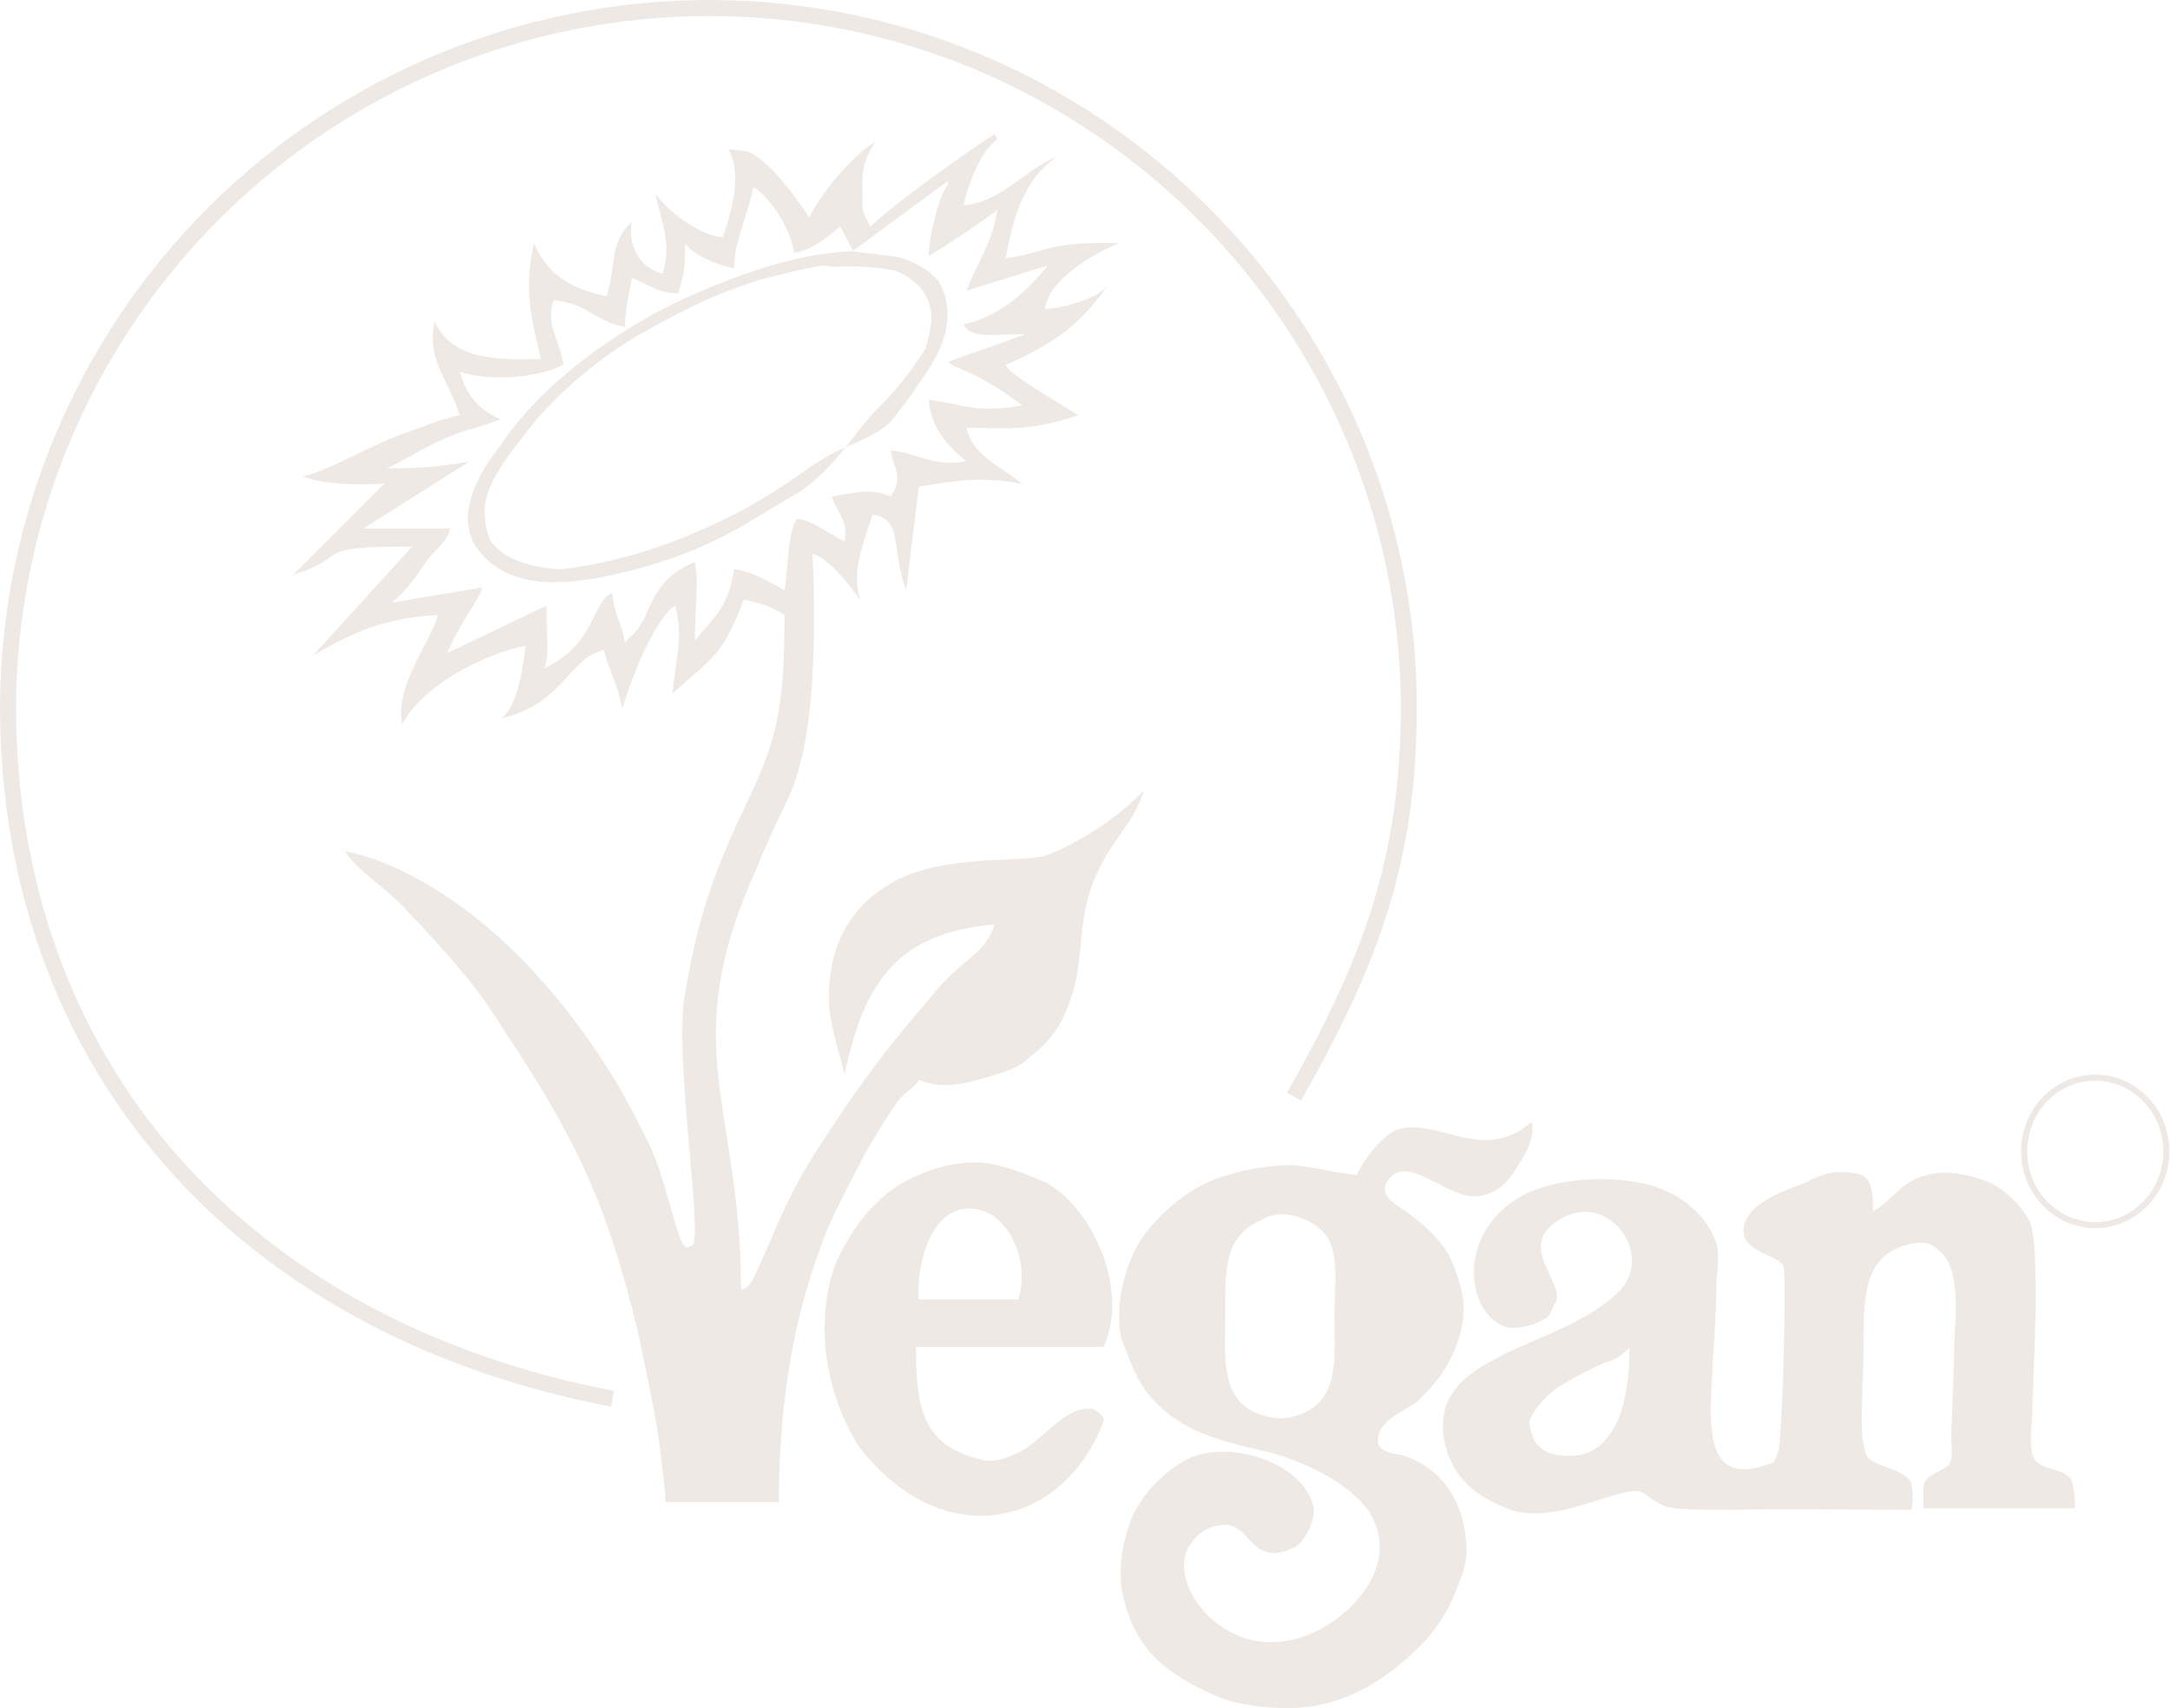 <svg width="597" height="470" viewBox="0 0 597 470" fill="none" xmlns="http://www.w3.org/2000/svg">
<g clip-path="url(#clip0)">
<path d="M559.191 400.36C558.09 396.12 559.191 391.55 559.191 386.109C559.577 373.026 560.293 361.473 559.962 350.691C559.962 345.68 559.577 339.149 558.431 336.066C555.996 331.704 552.397 328.104 548.035 325.669C541.868 322.971 534.555 321.815 529.94 323.357C522.617 325.284 521.13 329.898 515.304 333.367C515.304 330.669 515.304 326.826 513.762 324.557C512.661 323.015 509.919 322.63 508.377 322.63C503.377 321.859 499.137 324.172 496.053 325.713C487.242 328.797 481.428 331.87 479.886 336.881C477.958 344.59 489.126 344.964 490.668 348.422C491.439 351.121 490.668 384.623 489.566 397.321C489.566 399.633 488.024 401.946 488.024 402.321C472.606 408.488 470.315 399.248 470.701 384.997C471.086 374.226 472.243 361.517 472.243 351.892C472.628 348.422 473.014 344.182 472.243 342.266C469.544 334.182 462.232 328.026 452.606 325.746C441.053 323.048 426.417 324.645 418.344 329.205C398.708 340.757 404.479 365.008 416.417 365.405C419.54 365.296 422.579 364.366 425.228 362.706C426.769 361.936 427.144 359.237 427.915 358.466C430.998 353.081 416.373 342.685 429.457 335.339C442.937 327.255 456.791 346.881 443.708 356.891C435.998 363.499 426.571 366.803 418.157 370.625L417.254 371.032V370.955C404.17 377.112 394.446 383.07 397.53 397.321C399.842 406.946 406.34 411.957 415.624 415.415C427.937 419.655 445.657 408.873 451.042 410.404C453.741 411.175 454.126 413.102 458.752 414.644C462.221 415.415 466.064 415.415 479.159 415.415C488.784 415.03 506.108 415.415 525.744 415.415C526.846 412.717 525.744 407.706 525.744 407.706C524.801 406.562 523.617 405.64 522.275 405.008C519.203 403.466 514.566 402.706 513.465 400.393C511.152 394.611 512.694 384.612 512.694 369.557C512.694 356.847 512.694 344.92 525.788 342.222C530.028 341.451 531.57 342.222 533.498 344.149C538.123 347.607 538.509 356.077 537.738 368.015C537.352 379.953 537.352 382.266 536.967 391.142C536.773 393.447 536.773 395.765 536.967 398.07V400.382C536.945 401.329 536.68 402.255 536.196 403.07C533.883 404.997 530.04 405.768 529.269 408.466C529.066 410.642 529.066 412.832 529.269 415.008H570.843C570.864 412.549 570.605 410.096 570.072 407.695C568.431 403.433 560.348 404.975 559.191 400.36ZM442.926 394.578C439.071 400.36 433.829 400.977 429.38 400.437C425.888 400.085 423.873 398.94 422.221 396.528C421.348 394.816 420.846 392.94 420.745 391.021C422.441 386.616 426.197 383.62 428.532 381.759C432.62 379.241 436.869 376.993 441.252 375.03C443.987 374.351 446.451 372.853 448.311 370.735C448.311 378.852 447.133 389.193 442.926 394.578V394.578Z" fill="#EEE9E5"/>
<path d="M48.612 317.751C19.692 284.711 4.405 242.036 4.405 194.316C4.658 143.893 24.854 95.619 60.581 60.036C96.308 24.454 144.663 4.454 195.087 4.405C299.634 4.405 385.008 89.603 385.393 194.316C385.393 237.058 374.38 264.667 354.105 300.658L357.938 302.861C378.598 266.22 389.799 238.071 389.799 194.36C389.402 87.169 302.057 0 195.087 0C143.494 0.046 94.016 20.509 57.462 56.918C20.909 93.327 0.25 142.724 0 194.316C0 293.324 64.416 367.222 168.104 387.045L168.941 382.728C119.074 373.169 77.466 350.702 48.612 317.751Z" fill="#EEE9E5"/>
<path d="M397.574 408.378C394.453 404.416 390.127 401.579 385.25 400.294C382.167 399.909 379.094 398.763 379.094 396.836C379.094 394.138 379.48 393.367 381.781 391.054C383.709 389.138 387.178 387.596 389.865 385.669C392.257 383.425 394.449 380.978 396.418 378.356C398.829 374.823 400.648 370.921 401.803 366.803C403.345 360.261 402.96 355.25 399.105 346.396C396.418 340.625 389.865 335.228 384.48 331.77C381.781 329.843 379.854 327.916 381.781 324.832C387.178 316.748 398.72 330.614 406.803 329.072C411.429 328.301 414.127 326.374 417.2 321.363C420.283 316.737 422.211 312.894 421.44 308.654C408.345 320.207 396.032 307.883 385.25 310.581C381.021 311.352 374.854 319.392 373.312 323.29C365.229 322.508 361.771 320.977 355.218 320.592C349.343 320.649 343.508 321.557 337.894 323.29C327.498 325.977 318.643 334.061 313.665 341.385C307.498 351.781 307.112 363.323 308.654 368.719C310.967 374.876 313.28 380.647 316.363 384.138C326.374 395.691 339.083 396.847 351.782 400.305C361.033 403.389 371.429 408.389 376.814 416.098C382.585 426.109 378.742 435.349 370.658 443.047C364.105 448.818 355.636 453.058 345.625 451.516C332.156 449.203 322.498 434.996 326.76 426.109C329.458 421.483 332.542 419.941 336.385 419.556C341.385 419.171 343.312 424.182 346.396 426.109C349.865 428.411 353.709 426.88 355.207 426.109C358.676 425.338 362.134 418.025 361.363 414.556C358.29 401.847 337.498 396.076 326.716 401.461C320.498 404.784 315.408 409.878 312.09 416.098C308.934 422.814 307.732 430.283 308.621 437.651C309.007 438.807 310.163 448.047 317.432 455.745C323.214 461.913 335.526 467.683 340.152 468.454C360.174 472.683 374.799 468.454 390.581 453.036C394.96 448.653 398.37 443.401 400.592 437.618C403.675 430.305 403.675 427.618 403.29 423.763C402.941 418.184 400.953 412.832 397.574 408.378V408.378ZM358.665 388.763C356.731 389.681 354.635 390.205 352.497 390.305C350.116 390.202 347.771 389.68 345.57 388.763C335.581 384.545 337.09 372.651 337.101 361.891V361.814C337.101 351.814 336.33 341.792 344.81 336.792C347.123 335.636 349.436 334.094 352.519 334.094C355.648 334.169 358.696 335.103 361.33 336.792C369.425 341.418 367.112 352.211 367.112 361.814C367.134 372.574 368.676 384.512 358.665 388.763Z" fill="#EEE9E5"/>
<path d="M232.617 123.072C229.432 124.456 226.386 126.141 223.52 128.105C210.437 137.345 203.113 141.574 188.488 147.73C177.752 152.114 166.495 155.094 154.997 156.596C151.065 156.611 147.158 155.96 143.444 154.668C140.36 153.512 137.673 152.356 134.975 148.886C134.144 146.927 133.624 144.85 133.433 142.73C132.332 134.261 139.204 126.21 145.757 117.708C151.142 110.77 162.695 99.614 176.164 91.916C186.56 86.134 196.186 80.748 210.822 76.497C215.822 75.396 220.833 73.799 226.604 73.028L228.917 73.413C234.701 73.056 240.507 73.403 246.208 74.449C252.595 76.971 256.461 81.695 256.252 88.05C256.252 90.748 254.71 94.977 254.71 95.759C250.859 102.027 246.233 107.784 240.943 112.896C237.926 116.2 235.349 119.647 232.617 123.072C237.474 120.869 242.045 119.03 244.798 116.266C248.041 112.433 251.022 108.386 253.719 104.151C261.061 94.137 262.602 85.282 258.344 77.588C256.417 74.889 252.298 72.202 246.912 70.66L234.082 69.118C222.155 69.889 214.446 72.202 205.206 75.275C191.351 80.286 181.726 84.9 172.486 90.693C155.966 101.079 144.38 112.246 137.067 123.413C130.129 132.224 125.129 143.82 132.056 151.904C142.067 164.228 161.318 159.988 174.027 156.904C197.155 150.748 206.362 143.05 218.686 136.122C224.666 132.444 228.818 127.818 232.617 123.072Z" fill="#EEE9E5"/>
<path d="M576.439 295.669C565.184 295.669 556.043 305.152 556.043 316.793C556.043 328.433 565.184 337.916 576.439 337.916C587.695 337.916 596.825 328.444 596.825 316.793C596.825 305.141 587.684 295.669 576.439 295.669ZM576.439 336.264C566.098 336.264 557.717 327.53 557.717 316.793C557.717 306.055 566.076 297.354 576.439 297.354C586.803 297.354 595.162 306.088 595.162 316.826C595.162 327.563 586.77 336.264 576.439 336.264V336.264Z" fill="#EEE9E5"/>
<path d="M288.202 325.603C283.588 323.687 275.504 319.833 268.191 319.833C262.87 319.933 257.624 321.114 252.773 323.302C243.147 327.145 235.835 335.229 230.449 346.429C227.366 352.971 225.438 365.68 228.136 377.618C230.064 387.244 234.678 396.484 238.147 400.327C260.471 426.902 292.431 420.349 303.598 391.087C303.984 389.931 302.057 388.015 300.129 387.629C292.42 386.858 285.889 398.026 278.566 400.327C276.264 401.429 272.795 402.64 269.326 401.429C253.544 397.574 252.002 386.803 252.002 370.592H303.598C310.57 355.636 301.297 333.302 288.202 325.603ZM280.118 357.541H252.784C252.013 348.301 255.867 332.52 266.649 332.52C277.431 332.52 283.588 347.167 280.118 357.564V357.541Z" fill="#EEE9E5"/>
<path d="M247.399 302.508C249.315 300.196 252.014 299.039 252.784 297.112C259.326 299.81 265.108 298.268 271.65 296.341C278.577 294.425 280.89 293.268 283.588 290.57C287.329 287.875 290.354 284.306 292.399 280.174C299.326 265.548 295.482 255.945 300.868 242.443C305.482 230.901 311.65 227.432 314.722 217.421C304.711 228.203 290.086 234.745 287.399 235.516C280.075 237.443 256.562 234.745 243.115 244.326C232.333 251.253 227.697 262.806 228.104 275.163C228.104 281.705 230.802 289.017 232.333 295.559C237.73 270.537 246.584 256.683 273.533 254.37C271.22 262.839 264.293 263.61 255.439 275.163C245.445 286.534 236.309 298.63 228.104 311.352C219.294 324.436 216.595 330.625 211.584 342.189C211.584 342.189 210.428 344.876 208.886 348.345C207.73 350.647 206.573 354.501 203.875 354.887C203.875 304.072 185.781 288.28 208.115 239.007C215.824 220.141 216.926 221.683 220.053 210.516C225.824 189.338 223.512 152.378 223.512 152.378C227.366 153.148 233.523 160.461 236.606 165.087C234.679 157.378 236.221 153.148 240.064 141.596C248.544 142.697 245.075 151.221 249.304 162.388L252.773 133.898C264.326 131.97 270.868 131.199 281.264 133.127C273.952 127.356 267.795 125.417 265.846 117.708C277.399 117.708 282.784 118.865 296.683 114.239C282.828 105.77 277.828 102.686 276.672 100.385C290.912 94.217 297.454 88.832 305.163 78.05C302.465 82.29 291.683 84.977 287.454 84.977C288.555 76.894 300.537 69.966 307.85 66.883C287.454 66.497 288.985 69.195 276.672 71.123C279.359 55.704 283.599 47.995 290.912 43.017C282.101 46.475 275.494 55.715 265.119 56.486C266.221 50.715 270.119 41.068 274.359 38.392C274.263 37.812 273.995 37.275 273.588 36.85C273.588 36.85 250.461 52.268 239.448 62.301C238.6 60.715 237.058 57.896 237.344 57.643C237.344 49.933 236.188 45.704 240.802 39.163C235.031 41.861 224.283 55.33 222.708 59.955C222.708 59.955 214.624 47.246 208.082 43.017C205.769 41.09 203.457 41.475 200.373 41.09C204.217 47.632 201.529 57.61 198.831 65.319C191.904 64.548 184.195 58.392 180.351 53.392C181.893 60.704 184.977 67.246 182.278 75.33C176.497 73.788 172.653 68.403 173.809 61.09C167.697 66.497 169.602 72.687 166.926 81.497C156.915 79.57 150.406 75.33 146.915 66.861C144.217 79.184 145.814 86.497 148.832 98.799C136.133 99.184 124.195 98.799 119.57 88.402C117.268 98.799 123.039 103.821 126.508 114.195C118.799 116.122 118.039 116.893 113.413 118.435C101.861 122.279 92.235 128.82 83.381 131.133C88.777 133.446 100.715 133.446 105.715 133.061L80.693 158.082C97.213 153.082 84.151 150.373 113.413 150.373L86.079 180.406C99.173 172.697 107.257 170.01 120.352 169.239C119.955 174.25 108.028 189.261 110.715 199.271C116.112 188.49 133.843 179.635 144.603 177.708C143.061 191.573 139.977 196.573 137.675 197.73C154.999 193.886 156.541 180.791 166.166 178.864C167.697 185.02 170.01 188.104 171.166 195.031C176.937 176.551 183.104 168.082 185.792 166.54C188.104 176.177 185.792 181.562 185.032 190.769C196.573 180.373 198.501 180.758 204.657 164.977C207.025 165.56 208.776 165.946 210.494 166.551C212.373 167.215 214.163 168.106 215.824 169.206C215.824 184.987 215.054 196.155 211.595 206.166C208.512 215.791 203.501 224.26 200.428 231.958C194.646 245.053 191.188 257.377 188.49 273.159C185.032 290.097 194.261 344.38 190.032 342.85C189.261 342.85 188.875 344.38 187.333 341.308C185.406 335.911 185.032 333.599 183.104 327.442C180.406 317.431 177.708 312.817 171.166 300.493C138.05 244.326 100.682 235.042 94.933 234.271C98.788 240.053 106.101 244.282 110.715 249.282C131.508 270.846 135.748 278.929 139.206 284.326C159.999 315.504 167.312 333.213 175.406 365.944C177.708 377.497 180.792 390.173 181.948 401.748C182.333 405.602 183.104 410.217 183.104 413.301H214.283C214.283 389.424 217.366 365.944 225.45 343.995C228.534 334.755 233.919 325.515 238.159 317.046C240.461 313.29 243.93 307.123 247.399 302.508ZM210.461 159.503C207.821 158.048 204.948 157.064 201.97 156.596C200.428 166.595 197.344 168.908 191.188 176.232C191.188 165.45 192.289 161.21 191.188 154.668C183.479 157.741 180.406 162.377 177.323 170.087C173.864 176.254 173.479 174.327 171.937 177.014C171.166 171.243 168.853 169.305 168.468 163.159C162.697 165.472 164.239 177.014 149.602 183.952C151.144 181.254 150.373 177.014 150.373 166.618L123.039 179.712C126.508 171.243 131.849 165.087 132.664 161.618L107.642 165.858C112.642 162.003 115.726 156.618 117.653 153.919C122.268 148.908 123.424 147.752 123.81 145.45H99.944L129.195 126.97C121.706 128.346 114.099 128.977 106.486 128.854C113.028 125.781 117.653 122.312 124.966 119.613C129.581 117.697 131.893 117.697 137.675 115.384C131.893 112.686 128.435 109.228 126.508 102.29C133.05 104.603 146.53 104.603 154.999 100.374C153.843 93.05 149.988 89.206 152.301 82.653C161.926 83.424 162.697 88.05 171.937 89.977C171.937 84.966 173.093 81.167 173.864 76.497C178.864 78.424 181.177 80.737 186.563 80.737C188.49 74.955 188.49 71.927 188.49 66.872C190.032 69.955 198.501 73.413 201.97 73.799C201.97 66.872 204.657 62.257 207.355 51.475C211.595 54.163 217.366 62.257 218.523 69.57C223.765 69.041 231.155 62.29 231.155 62.29L233.809 67.4L234.349 68.072C234.311 68.125 234.278 68.18 234.249 68.237L234.657 69.019L234.932 68.821L234.998 68.755C234.998 68.755 234.998 68.755 235.053 68.755L235.219 68.634L235.417 68.491L260.681 49.845C261.452 49.845 260.097 49.944 260.868 50.715C258.181 53.788 255.505 65.726 255.505 70.352C256.276 70.352 273.599 58.799 274.37 57.643C273.214 66.453 269.359 71.123 265.901 79.977L288.225 73.039C282.839 79.977 274.756 87.29 265.097 89.217C267.024 93.446 273.908 91.915 282.035 91.915C271.253 96.144 268.566 96.53 260.857 99.625C263.555 101.926 268.566 101.926 281.264 111.552C267.795 113.865 265.483 111.177 255.472 110.01C256.243 116.948 259.315 121.563 265.868 126.959C256.628 128.501 253.544 125.032 245.075 123.876C246.177 130.032 248.544 131.188 245.075 136.585C239.304 134.272 235.45 135.483 228.908 136.585C229.679 140.428 233.523 142.741 232.366 148.897C226.981 146.596 224.657 143.512 219.283 142.741C216.584 146.596 216.97 155.825 215.813 162.377C214.172 161.463 212.333 160.439 210.461 159.503Z" fill="#EEE9E5"/>
</g>
<defs>
<clipPath id="clip0">
<rect width="596.824" height="470" fill="white"/>
</clipPath>
</defs>
</svg>
